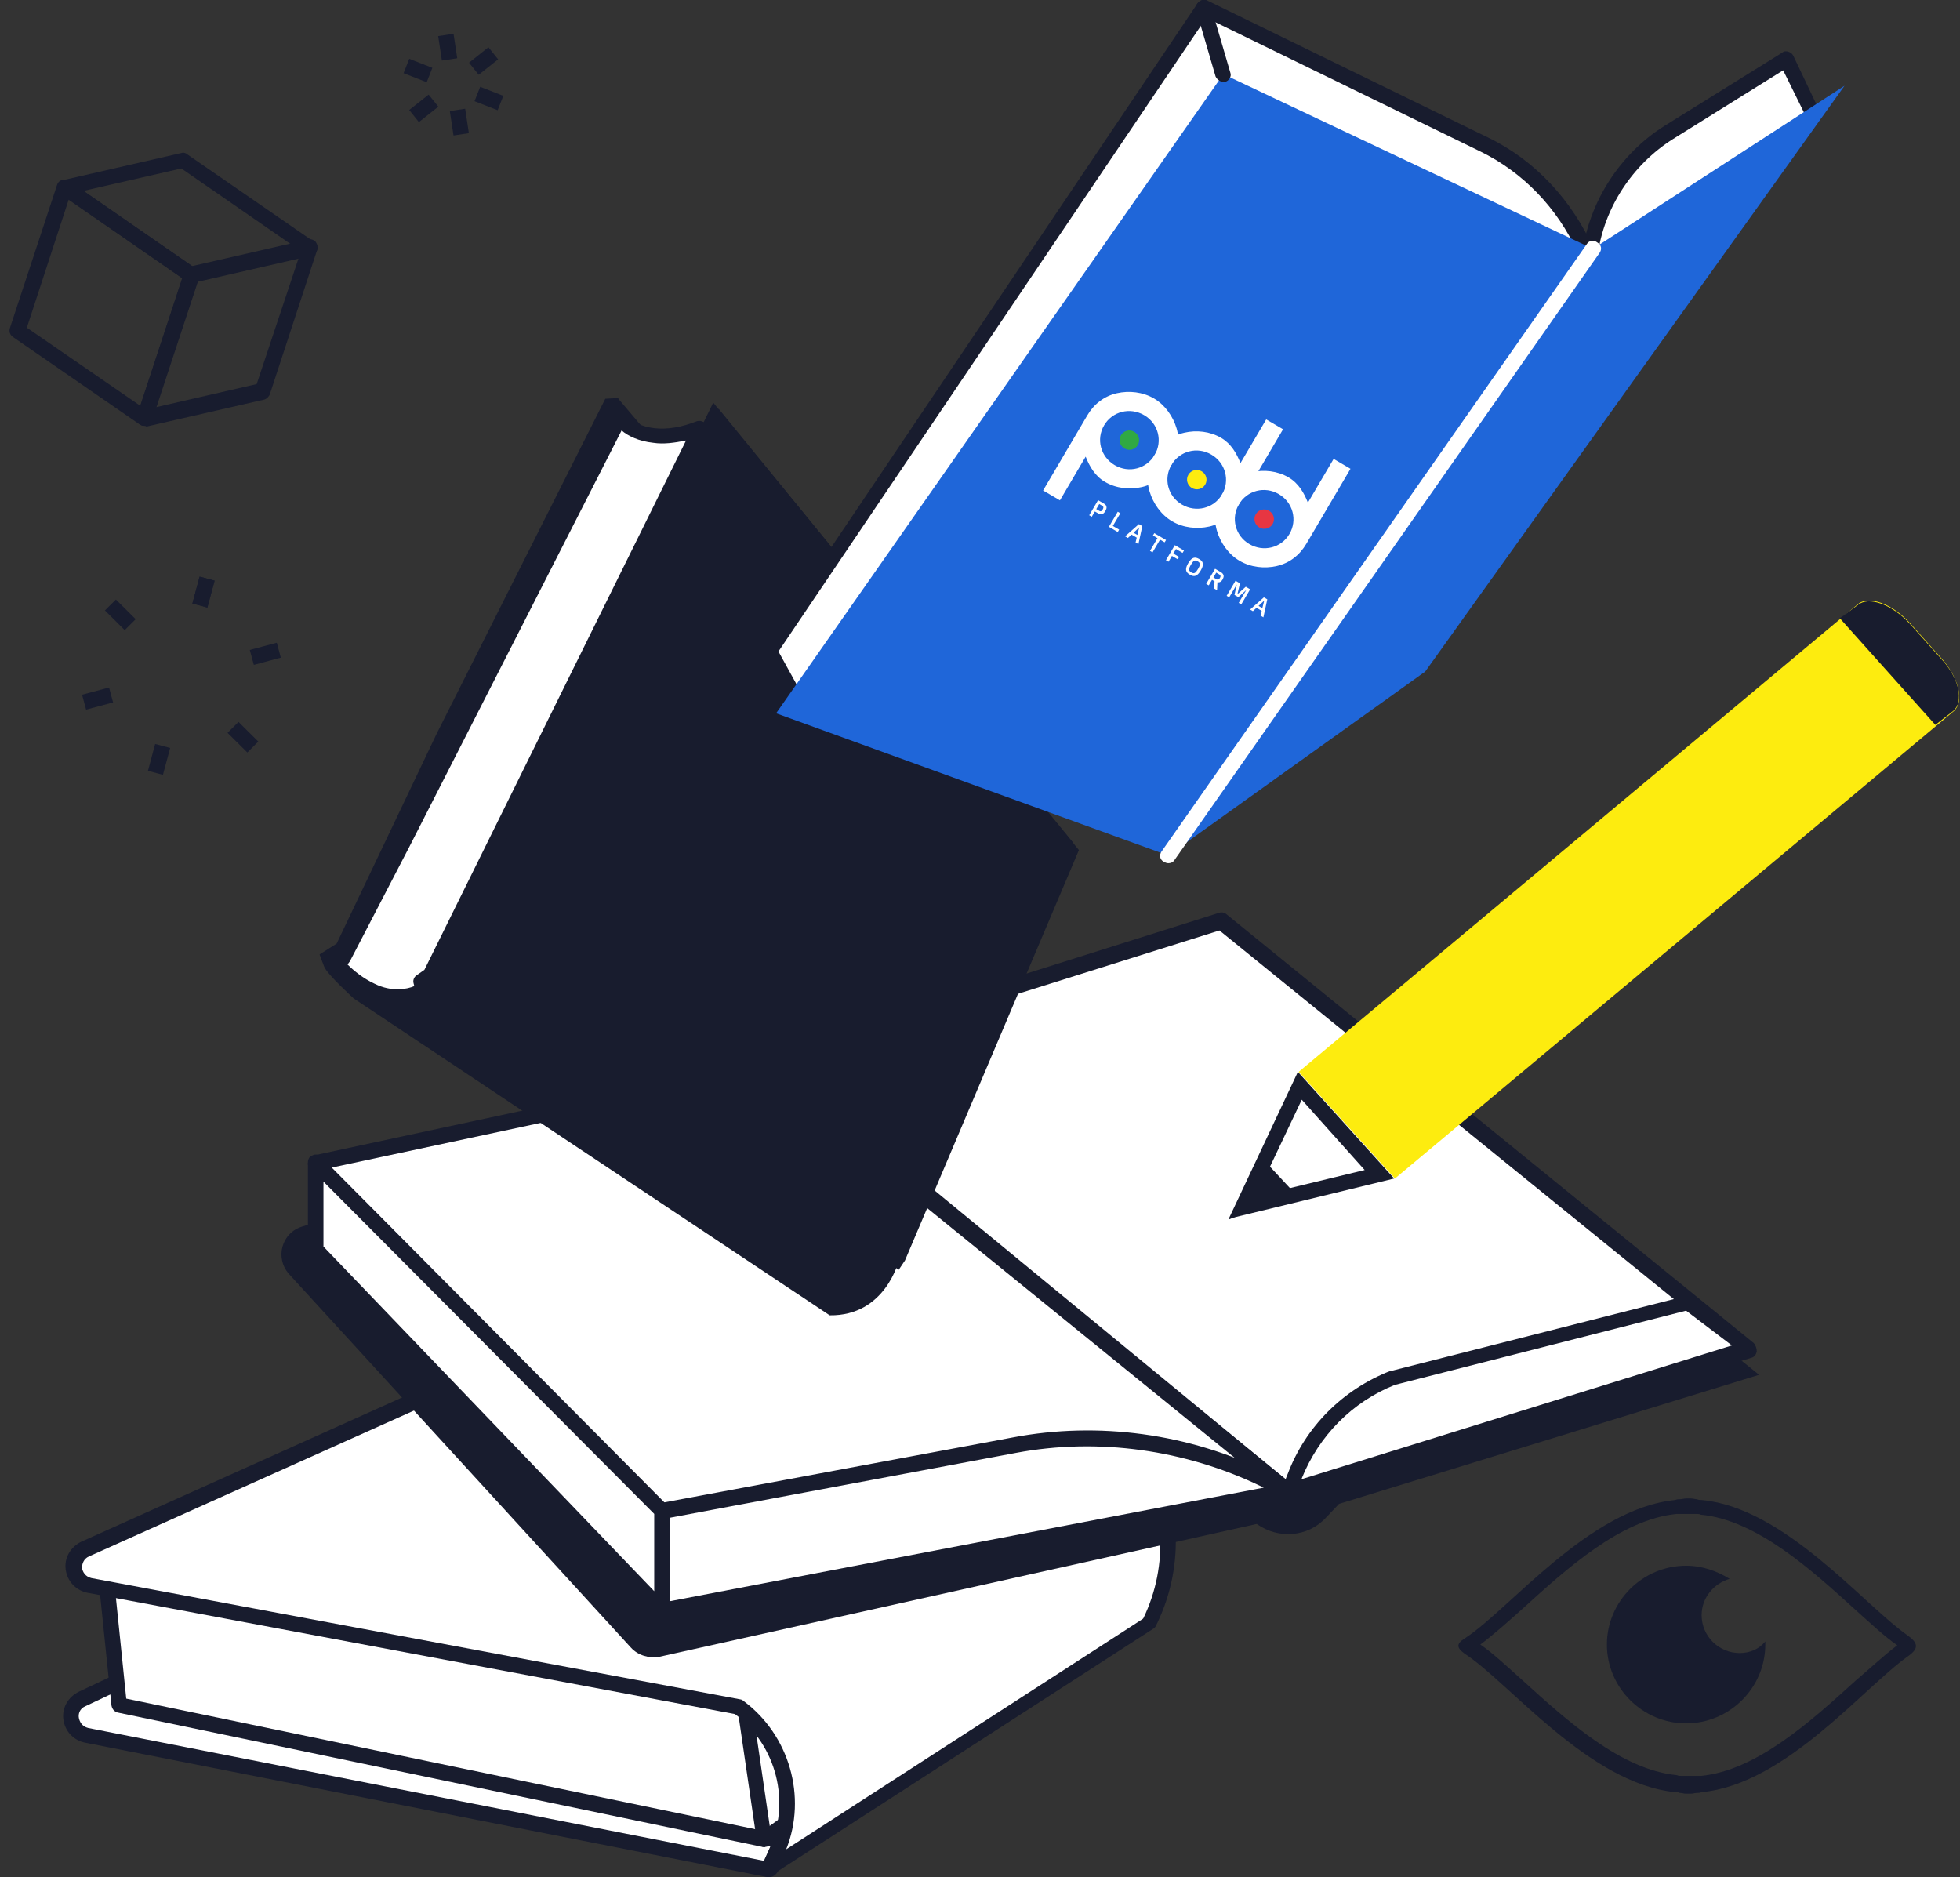 <svg width="189" height="181" viewBox="0 0 189 181" fill="none" xmlns="http://www.w3.org/2000/svg">
<rect x="0" y="0" width="189" height="181" fill="#333333" stroke="none"/>
<g clip-path="url(#clip0_179_640)">
<path d="M74.166 180.255L8.355 167.289C6.633 166.916 6.333 164.606 7.906 163.861L40.474 148.511L86.22 151.789L74.166 180.255Z" fill="white"/>
<path d="M74.166 181C74.091 181 74.091 181 74.016 181L8.205 168.034C7.082 167.811 6.258 166.917 6.109 165.799C5.959 164.681 6.558 163.638 7.606 163.116L40.175 147.766C40.325 147.691 40.399 147.691 40.549 147.691L86.295 150.97C86.52 150.97 86.744 151.119 86.894 151.343C87.044 151.566 87.044 151.79 86.969 152.013L74.99 180.479C74.765 180.851 74.466 181 74.166 181ZM40.549 149.256L8.205 164.532C7.681 164.756 7.531 165.277 7.606 165.65C7.681 166.022 7.906 166.47 8.505 166.619L73.717 179.435L85.097 152.535L40.549 149.256Z" fill="#181C2E"/>
<path d="M11.499 164.382L10.151 151.268L71.77 160.061L71.695 162.445L84.198 169.897L73.716 177.348L11.499 164.382Z" fill="white"/>
<path d="M73.716 178.093C73.641 178.093 73.641 178.093 73.566 178.093L11.349 165.128C11.05 165.053 10.825 164.83 10.75 164.457L9.402 151.342C9.402 151.119 9.477 150.895 9.627 150.746C9.777 150.597 10.001 150.522 10.226 150.522L71.844 159.315C72.219 159.39 72.518 159.688 72.518 160.061V162.072L84.572 169.301C84.797 169.45 84.947 169.673 84.947 169.897C84.947 170.12 84.872 170.418 84.647 170.567L74.24 178.019C74.016 178.019 73.866 178.093 73.716 178.093ZM12.173 163.786L73.566 176.529L82.775 169.897L71.32 163.116C71.096 162.967 70.946 162.743 70.946 162.445V160.657L10.975 152.087L12.173 163.786Z" fill="#181C2E"/>
<path d="M73.716 178.094C73.342 178.094 73.043 177.796 72.968 177.423L71.171 165.128C71.096 164.755 71.395 164.308 71.77 164.308C72.144 164.234 72.593 164.532 72.593 164.905L74.39 177.2C74.465 177.572 74.166 178.019 73.791 178.019C73.791 178.094 73.791 178.094 73.716 178.094Z" fill="#181C2E"/>
<path d="M8.279 149.405L60.165 126.081C61.138 125.634 62.186 125.56 63.16 125.783L110.028 139.494C113.248 144.561 113.622 150.895 111.002 156.335L110.852 156.633L74.165 180.329L74.914 178.69C77.16 173.772 75.663 167.885 71.32 164.606L8.729 152.907C6.932 152.535 6.632 150.076 8.279 149.405Z" fill="white"/>
<path d="M74.166 181C74.016 181 73.792 180.925 73.642 180.851C73.417 180.627 73.343 180.255 73.417 179.957L74.166 178.317C76.262 173.772 74.915 168.332 70.872 165.277L8.43 153.578C7.307 153.354 6.483 152.46 6.333 151.342C6.184 150.225 6.783 149.181 7.831 148.66L59.716 125.336C60.764 124.815 62.037 124.74 63.16 124.964L110.104 138.675C110.254 138.749 110.403 138.824 110.553 138.973C113.922 144.263 114.297 150.821 111.601 156.484L111.452 156.782C111.377 156.931 111.302 157.006 111.152 157.08L74.466 180.776C74.466 180.925 74.316 181 74.166 181ZM8.579 150.076C8.055 150.299 7.906 150.821 7.906 151.193C7.98 151.566 8.205 152.013 8.804 152.162L71.396 163.861C71.471 163.861 71.62 163.936 71.695 164.01C76.113 167.289 77.835 173.25 75.813 178.317L110.179 156.111L110.254 156.037C112.724 150.895 112.35 145.008 109.43 140.165L62.861 126.528C62.037 126.379 61.139 126.454 60.39 126.826L8.579 150.076Z" fill="#181C2E"/>
<path d="M38.378 115.5L29.169 118.257C27.147 118.853 26.473 121.312 27.896 122.877L60.839 158.869C61.513 159.614 62.561 159.912 63.534 159.763L121.185 146.946C123.281 148.436 126.126 148.213 127.848 146.35L129.121 145.009L169.626 132.564L124.329 96.126L38.378 115.5Z" fill="#181C2E"/>
<path d="M124.254 143.817L168.578 130.031L117.816 88.749L88.99 97.84C84.573 99.256 80.755 102.013 77.984 105.739L124.254 143.817Z" fill="white"/>
<path d="M124.254 144.562C124.105 144.562 123.88 144.487 123.805 144.413L77.535 106.335C77.236 106.111 77.161 105.664 77.385 105.292C80.156 101.417 84.199 98.585 88.766 97.095L117.591 88.004C117.816 87.929 118.115 88.004 118.265 88.153L169.027 129.435C169.252 129.584 169.327 129.882 169.252 130.18C169.177 130.478 169.027 130.702 168.728 130.776L124.479 144.487C124.404 144.562 124.329 144.562 124.254 144.562ZM79.033 105.664L124.404 142.997L167.006 129.807L117.591 89.718L89.14 98.66C85.172 99.852 81.578 102.311 79.033 105.664Z" fill="#181C2E"/>
<path d="M124.254 143.817L124.853 142.326C126.5 138.004 129.944 134.577 134.287 132.863L162.737 125.635L168.577 130.106L124.254 143.817Z" fill="white"/>
<path d="M124.254 144.562C124.029 144.562 123.879 144.487 123.73 144.338C123.505 144.114 123.505 143.816 123.58 143.593L124.179 142.103C125.901 137.557 129.495 133.98 134.062 132.192H134.137L162.587 124.964C162.812 124.889 163.037 124.964 163.261 125.113L169.101 129.584C169.326 129.733 169.401 130.031 169.401 130.329C169.326 130.627 169.176 130.851 168.877 130.925L124.478 144.487C124.404 144.562 124.329 144.562 124.254 144.562ZM134.511 133.533C130.393 135.173 127.174 138.451 125.527 142.55V142.624L167.005 129.733L162.587 126.38L134.511 133.533Z" fill="#181C2E"/>
<path d="M124.254 143.816L79.556 107.526C75.888 104.546 71.096 103.428 66.529 104.397L30.441 112.146L63.834 145.753L124.254 143.816Z" fill="white"/>
<path d="M63.834 146.499C63.609 146.499 63.459 146.425 63.309 146.276L29.917 112.669C29.692 112.445 29.618 112.222 29.767 111.924C29.842 111.625 30.067 111.476 30.291 111.402L66.379 103.652C71.246 102.609 76.187 103.801 80.005 106.931L124.703 143.22C124.928 143.444 125.003 143.742 124.928 144.04C124.853 144.338 124.553 144.562 124.254 144.562L63.834 146.499ZM31.939 112.594L64.133 145.009L122.233 143.146L79.107 108.123C75.663 105.292 71.096 104.248 66.753 105.143L31.939 112.594Z" fill="#181C2E"/>
<path d="M124.255 143.817L63.834 155.292V145.679L97.825 139.346C105.986 137.855 114.446 138.973 121.934 142.624L124.255 143.817Z" fill="white"/>
<path d="M63.834 156.037C63.684 156.037 63.459 155.962 63.384 155.888C63.235 155.739 63.085 155.515 63.085 155.292V145.679C63.085 145.306 63.31 145.008 63.684 144.934L97.675 138.6C105.911 137.035 114.671 138.227 122.233 141.953L124.554 143.071C124.853 143.22 125.003 143.518 125.003 143.816C124.928 144.114 124.703 144.412 124.404 144.487L63.983 155.962C63.908 156.037 63.908 156.037 63.834 156.037ZM64.582 146.35V154.397L121.858 143.444L121.559 143.295C114.296 139.792 105.911 138.6 97.975 140.09L64.582 146.35Z" fill="#181C2E"/>
<path d="M63.834 145.753L30.441 112.146V120.492L63.834 155.291V145.753Z" fill="white"/>
<path d="M63.833 156.037C63.609 156.037 63.459 155.962 63.309 155.813L29.917 120.94C29.767 120.791 29.692 120.642 29.692 120.418V112.072C29.692 111.774 29.842 111.476 30.142 111.402C30.441 111.253 30.741 111.327 30.965 111.551L64.358 145.158C64.507 145.307 64.582 145.456 64.582 145.679V155.292C64.582 155.59 64.432 155.888 64.133 155.962C64.058 156.037 63.908 156.037 63.833 156.037ZM31.19 120.195L63.085 153.429V145.977L31.19 113.935V120.195Z" fill="#181C2E"/>
<path d="M18.462 27.273C18.313 27.273 18.163 27.198 18.013 27.123L5.809 18.703C5.585 18.554 5.435 18.256 5.51 17.958C5.585 17.66 5.809 17.436 6.109 17.362L17.489 14.754C17.714 14.679 17.938 14.754 18.088 14.903L30.292 23.323C30.517 23.472 30.666 23.77 30.591 24.068C30.517 24.366 30.292 24.59 29.992 24.665L18.612 27.273C18.612 27.273 18.537 27.273 18.462 27.273ZM8.055 18.405L18.612 25.708L28.046 23.547L17.489 16.244L8.055 18.405Z" fill="#181C2E"/>
<path d="M13.896 41.058C13.671 41.058 13.521 40.983 13.371 40.834C13.222 40.611 13.147 40.387 13.222 40.089L17.789 26.229C17.864 26.005 18.088 25.782 18.313 25.707L29.693 23.099C29.993 23.025 30.217 23.099 30.442 23.323C30.592 23.546 30.667 23.77 30.592 24.068L26.025 38.002C25.95 38.226 25.725 38.45 25.5 38.524L14.12 41.132C14.045 41.058 13.97 41.058 13.896 41.058ZM19.062 27.123L15.019 39.269L24.752 37.034L28.795 24.888L19.062 27.123Z" fill="#181C2E"/>
<path d="M13.896 41.058C13.746 41.058 13.596 40.983 13.446 40.909L1.242 32.488C0.943 32.265 0.868 31.967 0.943 31.669L5.51 17.808C5.585 17.585 5.735 17.436 5.959 17.361C6.184 17.287 6.409 17.287 6.633 17.436L18.912 25.931C19.211 26.154 19.286 26.452 19.211 26.75L14.644 40.611C14.569 40.834 14.42 40.983 14.195 41.058C14.045 41.058 13.97 41.058 13.896 41.058ZM2.59 31.594L13.521 39.12L17.564 26.825L6.633 19.224L2.59 31.594Z" fill="#181C2E"/>
<path d="M80.005 126.827L34.11 96.275C34.11 96.275 31.564 93.965 31.265 93.22C30.965 92.475 30.815 92.028 30.815 92.028L32.463 90.984L42.121 70.716L58.368 38.45L59.641 38.376L38.303 89.494L86.669 121.536C86.669 121.536 85.396 126.901 80.005 126.827Z" fill="#181C2E"/>
<path d="M68.775 38.823L103.515 81.297L86.744 120.866L86.145 121.834L41.897 93.667L68.775 38.823Z" fill="#181C2E"/>
<path d="M69.299 39.419L104.038 81.968L87.267 121.536L86.668 122.43L42.42 94.337L69.299 39.419Z" fill="#181C2E"/>
<path d="M59.566 38.376L63.234 42.698L36.431 94.859L33.062 92.326L59.566 38.376Z" fill="#181C2E"/>
<path d="M67.577 41.282L41.672 93.966L40.699 94.636L40.848 95.53C40.848 95.53 38.602 96.872 35.832 95.53C33.661 94.487 32.238 92.699 32.238 92.699L33.062 92.326L38.827 81.223L59.716 40.239C59.716 40.239 60.614 41.655 63.085 41.953C64.208 42.102 65.705 41.953 67.577 41.282Z" fill="white"/>
<path d="M38.303 96.871C37.479 96.871 36.506 96.722 35.458 96.201C33.136 95.083 31.714 93.295 31.639 93.22C31.489 93.071 31.415 92.773 31.489 92.549C31.564 92.326 31.714 92.102 31.939 92.028L32.538 91.804L38.153 80.999L59.042 39.941C59.191 39.717 59.416 39.568 59.641 39.568C59.94 39.568 60.165 39.717 60.315 39.941C60.315 40.016 61.138 41.059 63.085 41.282C64.283 41.431 65.705 41.208 67.203 40.612C67.502 40.537 67.802 40.612 68.026 40.835C68.251 41.059 68.251 41.357 68.176 41.655L42.271 94.338C42.196 94.487 42.121 94.561 42.046 94.636L41.522 95.008L41.597 95.456C41.672 95.754 41.522 96.052 41.222 96.201C41.148 96.201 40.025 96.871 38.303 96.871ZM33.511 92.996C34.11 93.593 35.008 94.338 36.131 94.859C37.779 95.679 39.276 95.381 39.95 95.083L39.875 94.785C39.8 94.487 39.95 94.189 40.174 94.04L40.923 93.518L66.154 42.474C65.031 42.698 63.983 42.847 63.01 42.698C61.587 42.549 60.539 42.027 59.94 41.506L39.501 81.596L33.736 92.698C33.661 92.773 33.586 92.922 33.511 92.996Z" fill="#181C2E"/>
<path d="M152.78 28.316L174.867 11.252L172.247 5.737L160.866 12.816C156.748 15.35 153.903 19.746 153.304 24.59L152.78 28.316Z" fill="white"/>
<path d="M152.78 29.061C152.63 29.061 152.555 29.061 152.406 28.986C152.106 28.837 152.031 28.539 152.031 28.241L152.555 24.516C153.229 19.448 156.224 14.829 160.492 12.146L171.872 5.067C172.022 4.918 172.246 4.918 172.471 4.992C172.696 5.067 172.845 5.216 172.92 5.365L175.541 10.879C175.69 11.177 175.615 11.55 175.316 11.773L153.229 28.837C153.154 28.986 153.005 29.061 152.78 29.061ZM171.947 6.781L161.315 13.413C157.422 15.872 154.652 20.045 154.053 24.665L153.828 26.602L174.043 11.028L171.947 6.781Z" fill="#181C2E"/>
<path d="M77.086 68.033L74.241 62.817L116.094 0.745L143.122 13.934C147.465 16.096 150.909 19.672 152.93 24.292V24.367L111.602 80.478L77.086 68.033Z" fill="white"/>
<path d="M111.602 81.223C111.527 81.223 111.452 81.223 111.377 81.148L76.787 68.778C76.637 68.704 76.487 68.629 76.412 68.406L73.567 63.19C73.418 62.966 73.418 62.668 73.642 62.444L115.495 0.298C115.719 -8.47913e-05 116.094 -0.149 116.468 0.074L143.496 13.264C147.989 15.425 151.582 19.3 153.679 23.994C153.754 24.218 153.754 24.59 153.604 24.814L112.275 80.925C112.051 81.074 111.826 81.223 111.602 81.223ZM77.61 67.437L111.377 79.583L152.106 24.292C150.16 20.045 146.866 16.617 142.748 14.605L116.318 1.714L75.065 62.817L77.61 67.437Z" fill="#181C2E"/>
<path d="M177.862 8.271L137.432 64.754L112.649 82.489L74.84 68.778L117.965 7.153L153.604 23.994L177.862 8.271Z" fill="#1F66D9"/>
<path d="M112.65 83.234C112.5 83.234 112.35 83.16 112.201 83.085C111.826 82.862 111.752 82.415 112.051 82.042L153.005 23.547C153.23 23.174 153.679 23.1 154.053 23.398C154.428 23.621 154.503 24.068 154.203 24.441L113.249 82.936C113.099 83.16 112.875 83.234 112.65 83.234Z" fill="white"/>
<path d="M117.966 7.899C117.666 7.899 117.367 7.675 117.217 7.377L115.345 0.969C115.195 0.596 115.495 0.149 115.869 0.074C116.243 -0.075 116.693 0.223 116.768 0.596L118.639 7.004C118.789 7.377 118.49 7.824 118.115 7.899C118.115 7.899 118.04 7.899 117.966 7.899Z" fill="#181C2E"/>
<path d="M187.22 63.488L184.151 60.06C182.429 58.197 180.183 57.378 179.134 58.272L125.228 103.354L134.511 113.638L188.418 68.555C189.392 67.661 188.942 65.426 187.22 63.488Z" fill="#FDEC0F"/>
<path d="M177.412 59.613L186.621 69.896L188.343 68.555C189.391 67.661 188.942 65.425 187.22 63.562L184.15 60.135C182.428 58.272 180.182 57.452 179.134 58.346L177.412 59.613Z" fill="#181C2E"/>
<path d="M125.302 104.695L133.014 113.19L119.762 116.469L125.302 104.695Z" fill="white"/>
<path d="M125.527 106.037L131.592 112.818L121.11 115.352L125.527 106.037ZM125.153 103.354L118.489 117.513L134.437 113.638L125.153 103.354Z" fill="#181C2E"/>
<path d="M124.778 114.979L121.933 111.924L118.489 117.587L124.778 114.979Z" fill="#181C2E"/>
<path d="M46.304 8.37L45.757 9.758L47.987 10.629L48.534 9.242L46.304 8.37Z" fill="#181C2E"/>
<path d="M39.463 5.67L38.916 7.058L41.146 7.929L41.693 6.541L39.463 5.67Z" fill="#181C2E"/>
<path d="M44.856 10.485L43.375 10.707L43.733 13.065L45.213 12.842L44.856 10.485Z" fill="#181C2E"/>
<path d="M43.734 3.26L42.253 3.482L42.611 5.84L44.091 5.618L43.734 3.26Z" fill="#181C2E"/>
<path d="M47.1 4.558L45.227 6.045L46.161 7.21L48.034 5.723L47.1 4.558Z" fill="#181C2E"/>
<path d="M41.333 9.121L39.46 10.607L40.394 11.773L42.267 10.286L41.333 9.121Z" fill="#181C2E"/>
<path d="M19.248 55.603L18.551 58.194L19.997 58.58L20.694 55.988L19.248 55.603Z" fill="#181C2E"/>
<path d="M19.248 55.603L18.551 58.194L19.997 58.58L20.694 55.988L19.248 55.603Z" fill="#181C2E"/>
<path d="M11.176 57.808L10.117 58.862L12.024 60.758L13.082 59.704L11.176 57.808Z" fill="#181C2E"/>
<path d="M10.517 66.291L7.913 66.985L8.301 68.425L10.904 67.731L10.517 66.291Z" fill="#181C2E"/>
<path d="M14.961 71.737L14.266 74.329L15.712 74.714L16.408 72.122L14.961 71.737Z" fill="#181C2E"/>
<path d="M22.999 69.608L21.941 70.663L23.849 72.558L24.907 71.504L22.999 69.608Z" fill="#181C2E"/>
<path d="M26.691 61.973L24.088 62.67L24.477 64.109L27.08 63.413L26.691 61.973Z" fill="#181C2E"/>
<path d="M162.589 145.978C162.663 145.978 162.738 145.978 162.813 145.978C162.888 145.978 162.963 145.978 163.038 145.978H163.113C163.188 145.978 163.188 145.978 163.262 145.978C163.412 145.978 163.487 145.978 163.562 145.978C163.712 145.978 163.861 145.978 164.011 146.052C169.402 146.574 174.643 151.343 178.91 155.218C180.408 156.559 181.755 157.826 182.953 158.645C181.755 159.54 180.483 160.732 178.91 162.073C174.643 165.948 169.402 170.717 164.011 171.239C163.861 171.239 163.712 171.239 163.637 171.239C163.487 171.239 163.412 171.239 163.262 171.239C163.188 171.239 163.188 171.239 163.113 171.239H163.038C162.963 171.239 162.888 171.239 162.813 171.239C162.738 171.239 162.663 171.239 162.589 171.239C162.514 171.239 162.514 171.239 162.439 171.239C162.289 171.239 162.214 171.239 162.139 171.239C161.99 171.239 161.84 171.239 161.69 171.164C156.299 170.643 151.059 165.873 146.791 161.999C145.294 160.657 143.946 159.391 142.748 158.571C143.946 157.677 145.294 156.484 146.791 155.143C151.059 151.268 156.299 146.499 161.69 145.978C161.84 145.978 161.99 145.978 162.065 145.978C162.214 145.978 162.289 145.978 162.439 145.978C162.439 145.978 162.514 145.978 162.589 145.978ZM163.038 144.487C162.963 144.487 162.888 144.487 162.813 144.487C162.738 144.487 162.663 144.487 162.589 144.487C162.364 144.487 162.214 144.562 161.99 144.562C161.84 144.562 161.69 144.562 161.54 144.636C153.23 145.456 145.518 155.218 141.25 157.975C140.427 158.496 140.427 158.869 141.25 159.465C145.518 162.222 153.23 171.984 161.54 172.803C161.69 172.803 161.84 172.803 161.99 172.878C162.214 172.878 162.364 172.953 162.589 172.953C162.663 172.953 162.738 172.953 162.813 172.953C162.888 172.953 162.963 172.953 163.038 172.953C163.262 172.953 163.412 172.878 163.637 172.878C163.787 172.878 163.936 172.878 164.086 172.803C172.172 172.058 179.659 162.744 184.002 159.689C185.05 158.943 184.975 158.422 183.927 157.677C179.584 154.622 172.097 145.382 164.086 144.636C163.936 144.636 163.787 144.636 163.637 144.562C163.487 144.562 163.262 144.487 163.038 144.487Z" fill="#181C2E"/>
<path d="M167.754 159.391C165.733 159.391 164.085 157.752 164.085 155.74C164.085 154.026 165.283 152.685 166.781 152.237C165.583 151.492 164.16 150.971 162.588 150.971C158.395 150.971 154.951 154.398 154.951 158.571C154.951 162.744 158.395 166.172 162.588 166.172C166.781 166.172 170.225 162.744 170.225 158.571C170.225 158.497 170.225 158.348 170.225 158.273C169.626 159.018 168.727 159.391 167.754 159.391Z" fill="#181C2E"/>
<path fill-rule="evenodd" clip-rule="evenodd" d="M112.966 44.817C113.617 43.712 113.816 42.509 113.455 41.298C113.114 40.159 112.351 39.049 111.279 38.421C110.198 37.788 108.879 37.648 107.705 37.913C106.476 38.19 105.488 38.96 104.843 40.056L100.583 47.293L102.207 48.245L104.689 44.03C105.06 44.971 105.593 45.903 106.546 46.462C107.631 47.097 108.93 47.234 110.103 46.964C111.323 46.682 112.325 45.91 112.968 44.816L112.966 44.817ZM106.467 41.009C107.263 39.657 108.979 39.239 110.33 40.031C111.704 40.836 112.125 42.534 111.342 43.865C110.558 45.197 108.866 45.657 107.493 44.852C106.119 44.047 105.684 42.34 106.467 41.009Z" fill="white"/>
<path fill-rule="evenodd" clip-rule="evenodd" d="M109.377 41.635C109.826 41.898 109.978 42.472 109.717 42.915C109.455 43.36 108.879 43.507 108.431 43.244C107.982 42.981 107.83 42.407 108.091 41.963C108.353 41.519 108.928 41.372 109.377 41.635Z" fill="#30A943"/>
<path fill-rule="evenodd" clip-rule="evenodd" d="M111.339 43.868C110.689 44.973 110.489 46.177 110.851 47.388C111.191 48.527 111.954 49.637 113.026 50.265C114.107 50.898 115.426 51.037 116.6 50.773C117.83 50.496 118.817 49.726 119.463 48.629L123.723 41.392L122.098 40.441L119.617 44.656C119.246 43.715 118.713 42.783 117.759 42.224C116.675 41.589 115.376 41.451 114.203 41.722C112.982 42.003 111.981 42.776 111.337 43.87L111.339 43.868ZM117.839 47.676C117.043 49.029 115.327 49.446 113.975 48.654C112.601 47.85 112.18 46.152 112.964 44.82C113.748 43.489 115.439 43.029 116.813 43.834C118.186 44.639 118.622 46.346 117.839 47.676Z" fill="white"/>
<path fill-rule="evenodd" clip-rule="evenodd" d="M116.216 46.724C115.954 47.168 115.378 47.315 114.93 47.053C114.481 46.79 114.33 46.217 114.592 45.772C114.853 45.328 115.429 45.181 115.877 45.444C116.326 45.706 116.477 46.279 116.216 46.724Z" fill="#FDEC0F"/>
<path fill-rule="evenodd" clip-rule="evenodd" d="M117.841 47.678C117.191 48.783 116.991 49.986 117.353 51.197C117.693 52.336 118.456 53.446 119.528 54.074C120.609 54.708 121.928 54.847 123.102 54.582C124.332 54.306 125.319 53.536 125.965 52.439L130.225 45.202L128.6 44.25L126.119 48.465C125.748 47.524 125.214 46.592 124.261 46.034C123.177 45.398 121.878 45.261 120.705 45.532C119.484 45.813 118.483 46.586 117.839 47.679L117.841 47.678ZM124.341 51.486C123.545 52.839 121.829 53.256 120.477 52.464C119.103 51.659 118.682 49.961 119.466 48.63C120.25 47.298 121.941 46.838 123.315 47.643C124.688 48.448 125.124 50.155 124.341 51.486Z" fill="white"/>
<path fill-rule="evenodd" clip-rule="evenodd" d="M121.432 50.86C120.983 50.597 120.831 50.024 121.092 49.58C121.354 49.136 121.929 48.99 122.378 49.253C122.827 49.516 122.979 50.089 122.718 50.532C122.456 50.977 121.881 51.123 121.432 50.86Z" fill="#E73642"/>
<path d="M105.885 48.229L106.467 48.57C106.499 48.589 106.53 48.61 106.559 48.634C106.589 48.658 106.614 48.684 106.635 48.715C106.657 48.745 106.674 48.78 106.687 48.816C106.699 48.854 106.704 48.895 106.703 48.942C106.702 48.989 106.692 49.039 106.673 49.096C106.654 49.151 106.625 49.212 106.586 49.279C106.547 49.345 106.507 49.4 106.466 49.443C106.426 49.486 106.385 49.519 106.345 49.541C106.305 49.564 106.265 49.578 106.225 49.584C106.185 49.59 106.147 49.591 106.109 49.586C106.072 49.581 106.035 49.571 106.001 49.557C105.966 49.543 105.934 49.526 105.903 49.508L105.577 49.317L105.276 49.828L105.03 49.683L105.885 48.229ZM106.008 49.263C106.045 49.285 106.079 49.296 106.109 49.297C106.139 49.299 106.167 49.292 106.193 49.279C106.219 49.264 106.243 49.245 106.266 49.218C106.288 49.191 106.309 49.161 106.329 49.127C106.348 49.094 106.364 49.061 106.377 49.028C106.39 48.995 106.397 48.963 106.397 48.933C106.397 48.903 106.389 48.874 106.374 48.847C106.359 48.82 106.333 48.795 106.296 48.774L105.999 48.6L105.712 49.088L106.009 49.262L106.008 49.263ZM107.785 49.342L108.032 49.487L107.31 50.713L107.916 51.069L107.783 51.296L106.929 50.796L107.785 49.342ZM109.824 50.537L110.151 50.729L109.776 52.464L109.504 52.304L109.612 51.838L109.113 51.545L108.762 51.87L108.492 51.712L109.824 50.537ZM109.674 51.579L109.854 50.857L109.85 50.855L109.306 51.364L109.673 51.578L109.674 51.579ZM111.616 51.89L111.176 51.632L111.308 51.407L112.437 52.068L112.305 52.293L111.86 52.033L111.137 53.261L110.892 53.118L111.615 51.889L111.616 51.89ZM113.287 52.566L114.169 53.083L114.035 53.31L113.399 52.938L113.141 53.376L113.698 53.702L113.564 53.929L113.007 53.603L112.677 54.164L112.43 54.019L113.286 52.566L113.287 52.566ZM114.738 55.414C114.675 55.377 114.619 55.337 114.57 55.298C114.521 55.257 114.48 55.213 114.449 55.165C114.417 55.117 114.395 55.064 114.382 55.007C114.369 54.95 114.367 54.886 114.376 54.816C114.385 54.746 114.405 54.669 114.438 54.585C114.471 54.501 114.517 54.408 114.577 54.306C114.667 54.153 114.755 54.036 114.84 53.953C114.925 53.87 115.011 53.816 115.096 53.791C115.182 53.764 115.268 53.762 115.356 53.784C115.444 53.806 115.535 53.844 115.629 53.899C115.691 53.936 115.747 53.975 115.796 54.016C115.844 54.058 115.885 54.102 115.916 54.151C115.947 54.199 115.969 54.253 115.981 54.31C115.994 54.367 115.994 54.432 115.985 54.502C115.975 54.572 115.954 54.649 115.921 54.733C115.888 54.817 115.843 54.91 115.783 55.011C115.723 55.113 115.664 55.198 115.607 55.268C115.549 55.337 115.492 55.393 115.436 55.435C115.379 55.478 115.323 55.507 115.267 55.524C115.211 55.541 115.154 55.547 115.096 55.543C115.038 55.538 114.98 55.525 114.921 55.502C114.861 55.48 114.8 55.45 114.738 55.414ZM114.87 55.189C114.937 55.228 114.997 55.253 115.051 55.263C115.104 55.273 115.156 55.266 115.206 55.241C115.255 55.217 115.305 55.173 115.356 55.112C115.406 55.05 115.462 54.966 115.524 54.861C115.586 54.755 115.633 54.665 115.662 54.59C115.692 54.515 115.705 54.45 115.704 54.395C115.702 54.339 115.683 54.29 115.648 54.249C115.613 54.207 115.563 54.166 115.495 54.127C115.428 54.087 115.367 54.062 115.313 54.052C115.259 54.043 115.207 54.049 115.157 54.074C115.107 54.099 115.057 54.143 115.006 54.206C114.955 54.268 114.899 54.352 114.836 54.458C114.774 54.563 114.728 54.653 114.699 54.727C114.669 54.802 114.657 54.866 114.659 54.921C114.661 54.976 114.68 55.024 114.716 55.066C114.752 55.108 114.803 55.149 114.87 55.189ZM117.168 54.841L117.714 55.161C117.753 55.184 117.79 55.209 117.824 55.235C117.858 55.262 117.888 55.292 117.913 55.325C117.939 55.357 117.96 55.392 117.973 55.43C117.987 55.468 117.995 55.511 117.995 55.558C117.994 55.604 117.986 55.655 117.968 55.709C117.95 55.764 117.923 55.824 117.885 55.889C117.859 55.933 117.833 55.97 117.805 55.999C117.778 56.029 117.75 56.054 117.723 56.074C117.695 56.094 117.669 56.109 117.641 56.12C117.614 56.13 117.589 56.138 117.564 56.144C117.508 56.154 117.452 56.152 117.397 56.137L117.396 56.139L117.359 56.91L117.076 56.745L117.116 56.05L116.872 55.907L116.558 56.441L116.311 56.296L117.167 54.843L117.168 54.841ZM117.305 55.85C117.434 55.926 117.546 55.884 117.639 55.726C117.663 55.684 117.679 55.646 117.687 55.612C117.695 55.578 117.695 55.547 117.688 55.519C117.681 55.491 117.668 55.466 117.647 55.444C117.628 55.422 117.602 55.401 117.572 55.384L117.281 55.213L117.008 55.676L117.306 55.85L117.305 55.85ZM119.139 55.996L119.568 56.247L119.324 57.282L119.332 57.287L120.129 56.576L120.55 56.822L119.694 58.276L119.447 58.131L120.169 56.905L120.162 56.901L120.081 56.977C120.058 56.998 120.034 57.02 120.008 57.043C119.983 57.066 119.96 57.086 119.942 57.102L119.408 57.578L119.039 57.362L119.193 56.658C119.198 56.634 119.204 56.605 119.211 56.573C119.218 56.54 119.226 56.508 119.233 56.479C119.241 56.444 119.25 56.409 119.259 56.372L119.252 56.368L118.53 57.594L118.283 57.45L119.139 55.996ZM121.875 57.599L122.202 57.791L121.827 59.526L121.555 59.367L121.664 58.9L121.164 58.607L120.813 58.932L120.544 58.774L121.875 57.599ZM121.725 58.641L121.905 57.919L121.901 57.917L121.358 58.426L121.724 58.64L121.725 58.641Z" fill="white"/>
</g>
<defs>
<clipPath id="clip0_179_640">
<rect width="188" height="181" fill="white" transform="translate(0.942)"/>
</clipPath>
</defs>
</svg>
